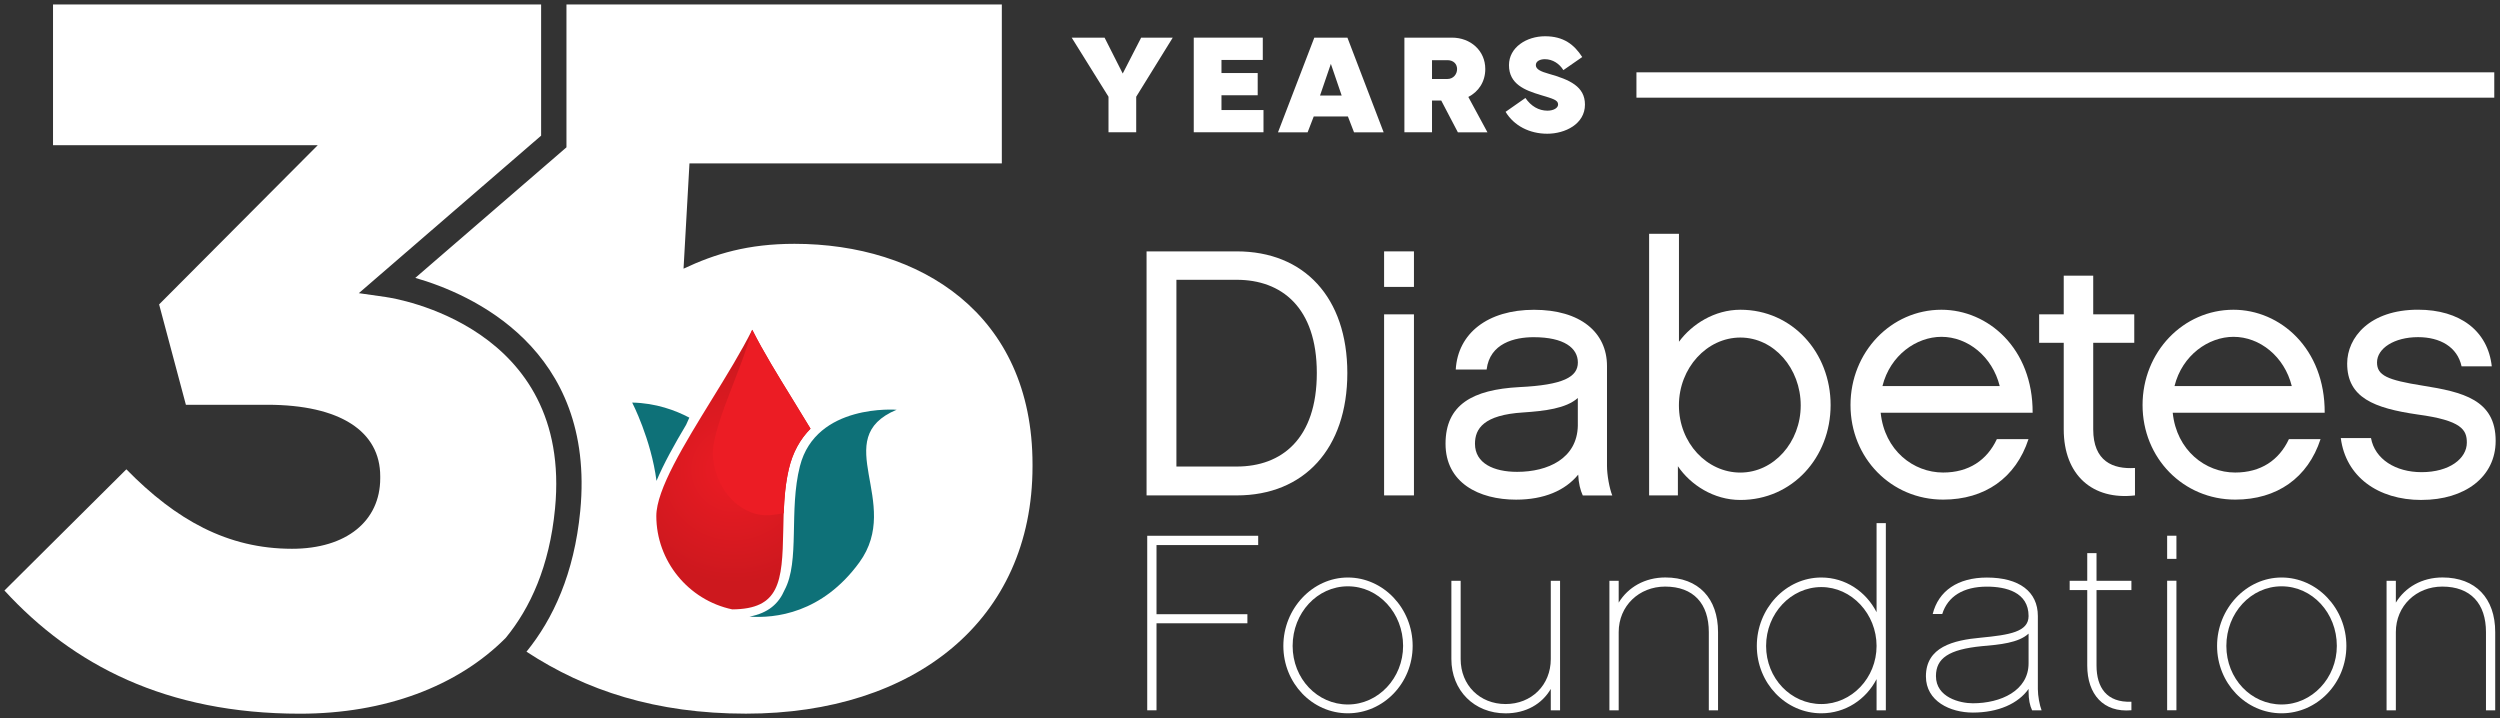 <?xml version="1.0" encoding="UTF-8"?>
<svg xmlns="http://www.w3.org/2000/svg" width="282" height="81" viewBox="0 0 282 81" fill="none">
  <rect x="0" y="0" width="282" height="81" fill="#333333" stroke="none"/>
  <g clip-path="url(#clip0_36_516)">
    <path d="M89.629 27.503C84.37 27.503 80.681 28.622 77.103 30.306L77.772 18.428H113.006V0.5H63.897V16.618L46.846 31.345C53.087 33.139 67.223 39.265 65.452 57.636C64.767 64.725 62.377 69.832 59.387 73.512C66.091 77.898 73.972 80.5 84.143 80.5C103.157 80.5 116.468 69.968 116.468 52.6V52.378C116.468 35.347 103.715 27.503 89.624 27.503H89.629Z" fill="white"></path>
    <path d="M43.585 33.512L40.475 33.069L57.817 18.085L59.76 16.406L61.038 15.302V0.5H5.981V16.376H35.845L17.948 34.339L20.968 45.658H30.137C38.416 45.658 42.89 48.682 42.89 53.724V53.946C42.89 58.766 39.086 61.902 32.936 61.902C25.663 61.902 19.851 58.65 14.254 52.938L0.5 66.61C8.215 75.015 18.733 80.505 33.831 80.505C43.429 80.505 51.602 77.415 57.017 71.985C57.037 71.96 57.062 71.934 57.083 71.909C59.795 68.587 61.979 63.918 62.608 57.364C64.596 36.749 44.445 33.638 43.585 33.517V33.512Z" fill="white"></path>
    <path d="M124.596 4.246L126.644 8.294L128.723 4.246H132.286L128.164 10.911V14.919H125.039V10.911L120.887 4.246H124.591H124.596Z" fill="white"></path>
    <path d="M134.656 4.246H142.442V6.762H137.782V8.239H141.868V10.745H137.782V12.413H142.522V14.919H134.656V4.246Z" fill="white"></path>
    <path d="M144.158 14.924L148.255 4.246H151.989L156.075 14.924H152.734L152.044 13.139H148.189L147.5 14.924H144.158ZM148.899 10.775H151.34L150.122 7.205L148.899 10.775Z" fill="white"></path>
    <path d="M158.416 14.924V4.246H163.791C165.854 4.246 167.54 5.693 167.54 7.785C167.54 9.237 166.765 10.356 165.627 10.936L167.787 14.929H164.45L162.573 11.344H161.531V14.919H158.416V14.924ZM161.531 6.787V8.909H163.267C163.937 8.909 164.359 8.375 164.359 7.785C164.359 7.225 163.957 6.787 163.267 6.787H161.531Z" fill="white"></path>
    <path d="M172.064 11.047C172.693 11.975 173.569 12.484 174.55 12.484C175.235 12.484 175.753 12.186 175.753 11.783C175.753 11.279 175.179 11.138 173.775 10.714C172.019 10.185 170.212 9.494 170.212 7.352C170.212 5.34 172.19 4.09 174.284 4.09C176.377 4.09 177.57 5.032 178.476 6.434L176.347 7.911C175.924 7.21 175.164 6.676 174.253 6.676C173.745 6.676 173.242 6.888 173.242 7.346C173.242 7.841 173.876 8.088 174.676 8.314C177.077 8.99 178.783 9.761 178.783 11.798C178.783 13.991 176.548 15.085 174.53 15.085C172.512 15.085 170.771 14.173 169.83 12.615L172.064 11.052V11.047Z" fill="white"></path>
    <path d="M129.332 28.355H139.508C147.107 28.355 151.979 33.553 151.979 42.078C151.979 50.603 147.107 55.882 139.508 55.882H129.332V28.355ZM132.699 31.566V52.625H139.508C144.576 52.625 148.537 49.494 148.537 42.073C148.537 34.652 144.536 31.561 139.508 31.561H132.699V31.566Z" fill="white"></path>
    <path d="M159.493 32.363H156.126V28.355H159.493V32.363ZM159.493 55.882H156.126V35.458H159.493V55.882Z" fill="white"></path>
    <path d="M178.018 53.542C176.553 55.327 174.178 56.361 171.012 56.361C166.815 56.361 163.056 54.455 163.056 50.054C163.056 45.652 166.106 43.948 171.37 43.666C176.357 43.429 177.983 42.517 177.983 40.888C177.983 39.26 176.438 38.035 172.995 38.035C170.856 38.035 168.048 38.71 167.691 41.685H164.208C164.445 37.601 167.812 34.944 173.036 34.944C178.26 34.944 181.269 37.48 181.269 41.291V52.554C181.269 53.588 181.546 55.095 181.863 55.887H178.536C178.26 55.292 178.063 54.5 178.023 53.548L178.018 53.542ZM177.978 44.896C176.634 46.086 174.218 46.363 171.803 46.525C167.369 46.802 166.377 48.35 166.377 50.054C166.377 52.277 168.516 53.225 171.128 53.225C174.611 53.225 177.897 51.718 177.978 48.027V44.896Z" fill="white"></path>
    <path d="M196.312 56.396C193.302 56.396 190.69 54.692 189.266 52.59V55.882H186.02V26.373H189.387V38.549C190.851 36.568 193.388 34.939 196.317 34.939C202.175 34.939 206.493 39.779 206.493 45.688C206.493 51.597 202.18 56.396 196.317 56.396H196.312ZM196.312 38.075C192.552 38.075 189.382 41.488 189.382 45.728C189.382 49.968 192.547 53.306 196.312 53.306C200.076 53.306 203.121 49.893 203.121 45.728C203.121 41.564 200.111 38.075 196.312 38.075Z" fill="white"></path>
    <path d="M228.813 49.535C227.389 53.896 223.906 56.356 219.19 56.356C213.332 56.356 208.737 51.677 208.737 45.688C208.737 39.699 213.327 34.939 218.989 34.939C224.253 34.939 229.321 39.3 229.281 46.56H212.14C212.577 50.805 215.823 53.301 219.185 53.301C222.074 53.301 224.132 51.914 225.245 49.535H228.808H228.813ZM225.567 43.545C224.736 40.213 221.963 37.994 218.994 37.994C216.181 37.994 213.211 40.056 212.341 43.545H225.562H225.567Z" fill="white"></path>
    <path d="M240.826 55.882C236.075 56.437 232.789 53.623 232.789 48.425V38.67H230.016V35.458H232.789V31.097H236.115V35.458H240.745V38.67H236.115V48.425C236.115 52.035 238.335 52.948 240.826 52.786V55.882Z" fill="white"></path>
    <path d="M261.757 49.535C260.333 53.896 256.85 56.356 252.134 56.356C246.276 56.356 241.681 51.677 241.681 45.688C241.681 39.699 246.271 34.939 251.933 34.939C257.197 34.939 262.265 39.3 262.225 46.56H245.083C245.521 50.805 248.767 53.301 252.129 53.301C255.018 53.301 257.076 51.914 258.189 49.535H261.752H261.757ZM258.511 43.545C257.68 40.213 254.907 37.994 251.938 37.994C249.125 37.994 246.155 40.056 245.285 43.545H258.506H258.511Z" fill="white"></path>
    <path d="M273.146 56.396C268.199 56.396 264.595 53.739 264.042 49.413H267.449C267.882 51.793 270.222 53.26 273.151 53.26C276.316 53.26 278.259 51.712 278.259 49.928C278.259 48.501 277.705 47.427 272.718 46.757C267.771 46.041 264.761 44.851 264.761 41.004C264.761 38.07 267.293 34.934 272.758 34.934C277.469 34.934 280.634 37.314 281.072 41.322H277.665C277.192 39.139 275.249 38.03 272.758 38.03C270.066 38.03 268.128 39.3 268.128 40.883C268.128 42.35 269.276 42.864 273.277 43.5C277.791 44.216 281.51 45.088 281.51 49.726C281.51 53.81 278.027 56.391 273.156 56.391L273.146 56.396Z" fill="white"></path>
    <path d="M130.454 69.283H140.706V70.306H130.454V80.122H129.407V60.435H141.924V61.483H130.454V69.283Z" fill="white"></path>
    <path d="M159.347 72.857C159.347 77.057 156.06 80.46 152.039 80.46C148.018 80.46 144.762 77.057 144.762 72.857C144.762 68.657 148.048 65.143 152.039 65.143C156.03 65.143 159.347 68.602 159.347 72.857ZM158.27 72.857C158.27 69.141 155.497 66.136 152.039 66.136C148.582 66.136 145.809 69.141 145.809 72.857C145.809 76.573 148.612 79.466 152.039 79.466C155.466 79.466 158.27 76.487 158.27 72.857Z" fill="white"></path>
    <path d="M175.975 80.122H174.928V77.712C173.936 79.416 172.125 80.465 169.83 80.465C166.292 80.465 163.715 77.883 163.715 74.339V65.516H164.762V74.339C164.762 77.288 166.916 79.416 169.83 79.416C172.744 79.416 174.928 77.288 174.928 74.339V65.516H175.975V80.127V80.122Z" fill="white"></path>
    <path d="M193.8 80.122H192.754V71.299C192.754 68.093 191.027 66.167 187.827 66.167C184.882 66.167 182.588 68.35 182.588 71.299V80.122H181.541V65.511H182.588V67.977C183.634 66.247 185.532 65.138 187.852 65.138C191.591 65.138 193.795 67.493 193.795 71.294V80.117L193.8 80.122Z" fill="white"></path>
    <path d="M212.723 80.122H211.677V76.603C210.489 78.902 208.164 80.46 205.446 80.46C201.425 80.46 198.169 77.057 198.169 72.857C198.169 68.657 201.425 65.143 205.446 65.143C208.164 65.143 210.489 66.731 211.677 69.055V59.013H212.723V80.117V80.122ZM205.446 66.222C202.019 66.222 199.216 69.202 199.216 72.862C199.216 76.522 202.019 79.416 205.446 79.416C208.873 79.416 211.677 76.467 211.677 72.862C211.677 69.257 208.873 66.222 205.446 66.222Z" fill="white"></path>
    <path d="M229.22 80.122C228.964 79.582 228.823 78.902 228.823 77.994V77.712C227.66 79.356 225.426 80.379 222.537 80.379C219.991 80.379 217.243 79.104 217.243 76.295C217.243 72.978 220.328 72.212 223.443 71.929C226.669 71.617 228.823 71.279 228.823 69.489C228.823 66.797 226.276 66.172 224.122 66.172C221.46 66.172 219.704 67.276 219.085 69.262H218.008C218.657 66.651 220.841 65.148 224.122 65.148C227.776 65.148 229.87 66.737 229.87 69.489V77.742C229.87 78.478 230.066 79.557 230.292 80.127H229.215L229.22 80.122ZM228.823 71.471C227.691 72.519 225.567 72.716 223.559 72.887C219.819 73.255 218.375 74.249 218.375 76.265C218.375 78.675 221.093 79.33 222.537 79.33C225.682 79.33 228.823 77.914 228.823 74.818V71.471Z" fill="white"></path>
    <path d="M236.488 75.07C236.488 77.566 237.65 79.27 240.423 79.154V80.117C237.278 80.399 235.441 78.332 235.441 75.07V66.56H233.458V65.511H235.441V62.391H236.488V65.511H240.423V66.56H236.488V75.07Z" fill="white"></path>
    <path d="M245.501 63.041H244.454V60.429H245.501V63.041ZM245.501 80.117H244.454V65.506H245.501V80.117Z" fill="white"></path>
    <path d="M264.671 72.857C264.671 77.057 261.384 80.46 257.363 80.46C253.342 80.46 250.086 77.057 250.086 72.857C250.086 68.657 253.372 65.143 257.363 65.143C261.354 65.143 264.671 68.602 264.671 72.857ZM263.594 72.857C263.594 69.141 260.821 66.136 257.363 66.136C253.906 66.136 251.133 69.141 251.133 72.857C251.133 76.573 253.936 79.466 257.363 79.466C260.79 79.466 263.594 76.487 263.594 72.857Z" fill="white"></path>
    <path d="M281.465 80.122H280.418V71.299C280.418 68.093 278.692 66.167 275.491 66.167C272.547 66.167 270.252 68.35 270.252 71.299V80.122H269.205V65.511H270.252V67.977C271.299 66.247 273.196 65.138 275.516 65.138C279.255 65.138 281.46 67.493 281.46 71.294V80.117L281.465 80.122Z" fill="white"></path>
    <path d="M281.354 8.158H184.591V11.017H281.354V8.158Z" fill="white"></path>
    <path d="M88.995 52.847C89.418 51.062 90.238 49.55 91.426 48.355C90.776 47.271 90.102 46.177 89.448 45.113C87.727 42.32 86.096 39.673 84.853 37.198C83.61 39.673 81.979 42.325 80.258 45.118C77.198 50.089 74.033 55.231 74.033 58.201C74.033 63.263 77.631 67.689 82.598 68.738C87.938 68.703 88.245 65.668 88.351 59.865C88.396 57.561 88.441 55.176 88.99 52.847H88.995Z" fill="url(#paint0_radial_36_516)"></path>
    <path d="M77.394 47.916C77.515 47.634 77.636 47.361 77.757 47.109C76.197 46.288 73.982 45.461 71.31 45.41C71.31 45.41 73.444 49.539 74.053 54.243C74.858 52.317 76.066 50.145 77.394 47.916Z" fill="#0E7178"></path>
    <path d="M101.149 46.222C101.149 46.222 92.04 45.481 90.233 52.58C88.96 57.576 90.253 63.293 88.496 66.56C87.847 68.073 86.675 69.156 84.536 69.555C87.399 69.757 92.724 69.212 96.931 63.444C101.868 56.673 93.413 49.459 101.144 46.217L101.149 46.222Z" fill="#0E7178"></path>
    <path d="M84.858 37.198C84.838 37.243 84.813 37.288 84.787 37.329C84.335 39.093 83.564 41.085 82.754 43.182C81.511 46.389 80.223 49.706 80.424 51.657C80.827 55.544 83.786 58.433 87.022 58.095C87.46 58.05 87.928 57.979 88.406 57.889C88.466 56.215 88.602 54.516 88.995 52.847C89.418 51.062 90.238 49.55 91.426 48.355C90.776 47.271 90.102 46.177 89.448 45.113C87.727 42.32 86.096 39.673 84.853 37.198H84.858Z" fill="#EC1C24"></path>
  </g>
  <defs>
    <radialGradient id="paint0_radial_36_516" cx="0" cy="0" r="1" gradientUnits="userSpaceOnUse" gradientTransform="translate(82.734 52.968) scale(12.718 12.74)">
      <stop stop-color="#EC1C24"></stop>
      <stop offset="1" stop-color="#CD181E"></stop>
    </radialGradient>
    <clipPath id="clip0_36_516">
      <rect width="281" height="80" fill="white" transform="translate(0.5 0.5)"></rect>
    </clipPath>
  </defs>
</svg>
